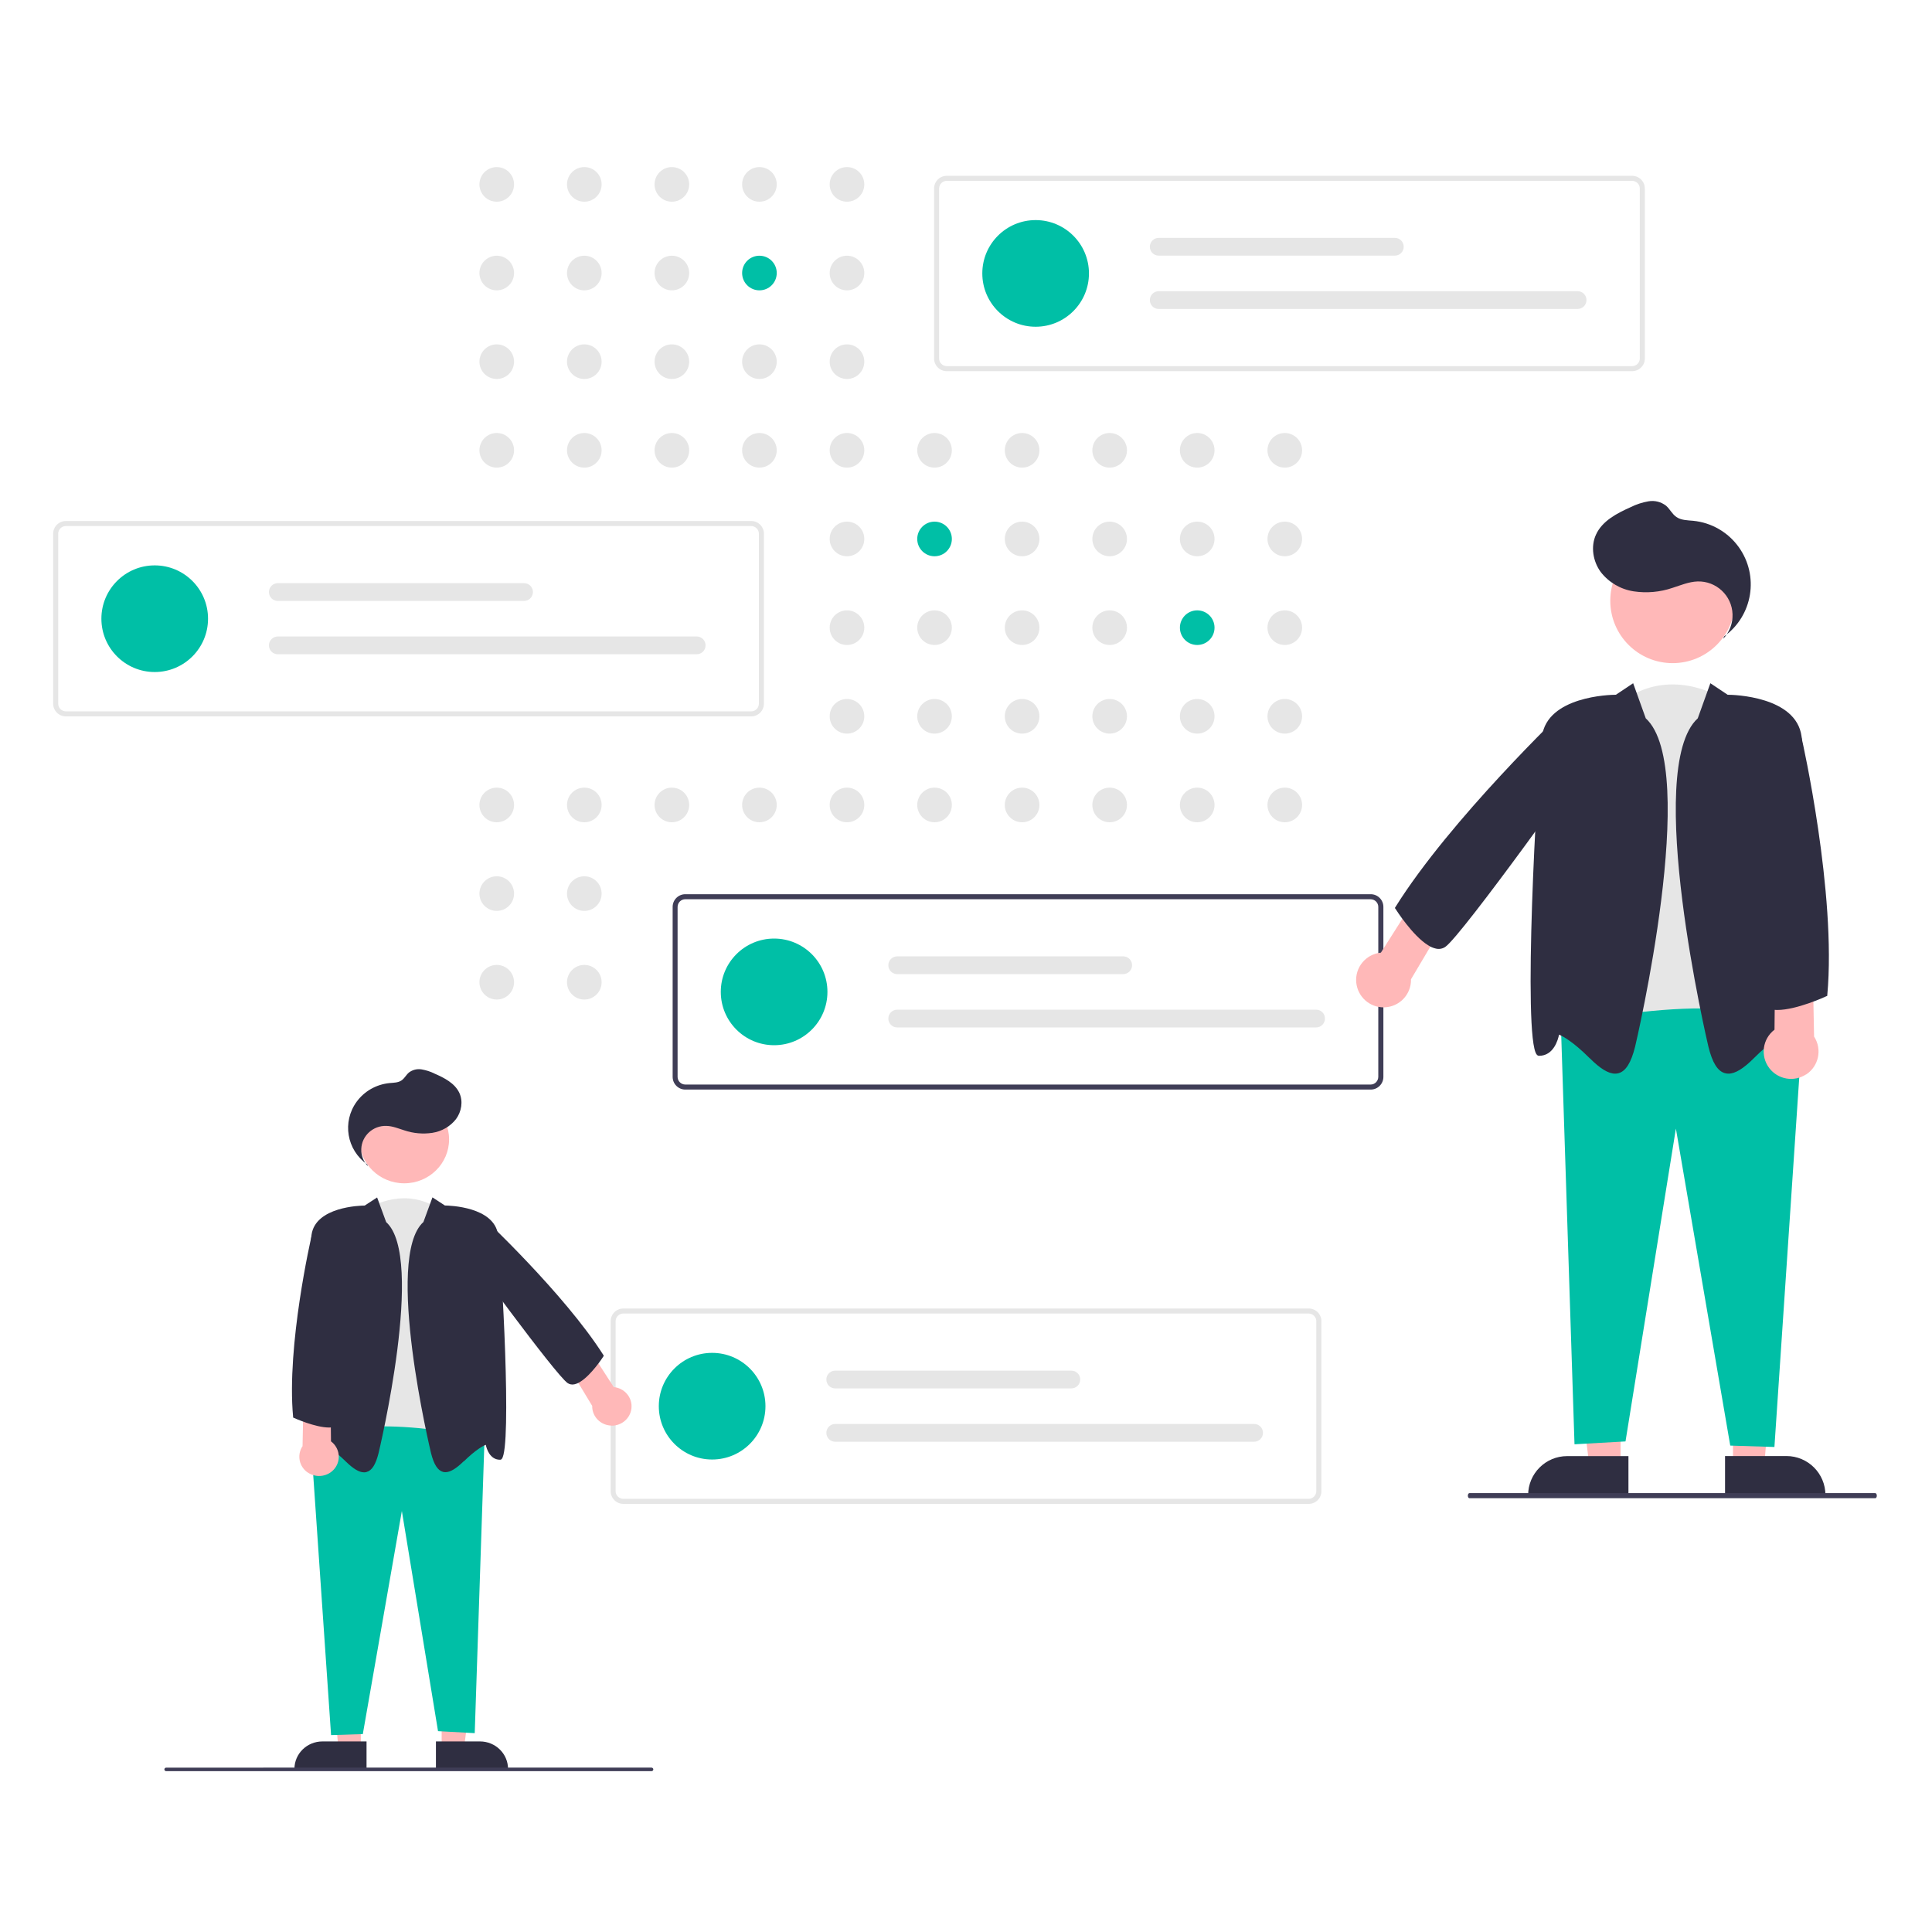 <?xml version="1.0" encoding="UTF-8"?>
<svg id="Layer_1" data-name="Layer 1" xmlns="http://www.w3.org/2000/svg" width="250" height="250" viewBox="0 0 250 250">
  <defs>
    <style>
      .cls-1 {
        fill: #3f3d56;
      }

      .cls-1, .cls-2, .cls-3, .cls-4, .cls-5 {
        stroke-width: 0px;
      }

      .cls-2 {
        fill: #ffb8b8;
      }

      .cls-3 {
        fill: #2f2e41;
      }

      .cls-4 {
        fill: #e6e6e6;
      }

      .cls-5 {
        fill: #00bfa6;
      }
    </style>
  </defs>
  <circle class="cls-4" cx="64.28" cy="23.86" r="2.24"/>
  <circle class="cls-4" cx="75.61" cy="23.86" r="2.24"/>
  <circle class="cls-4" cx="86.94" cy="23.86" r="2.24"/>
  <circle class="cls-4" cx="98.27" cy="23.86" r="2.24"/>
  <circle class="cls-4" cx="109.6" cy="23.86" r="2.24"/>
  <circle class="cls-4" cx="64.28" cy="35.33" r="2.24"/>
  <circle class="cls-4" cx="75.61" cy="35.33" r="2.24"/>
  <circle class="cls-4" cx="86.94" cy="35.33" r="2.24"/>
  <circle class="cls-5" cx="98.27" cy="35.33" r="2.24"/>
  <circle class="cls-4" cx="109.6" cy="35.33" r="2.24"/>
  <circle class="cls-4" cx="132.26" cy="35.33" r="2.24"/>
  <circle class="cls-4" cx="64.28" cy="46.8" r="2.24"/>
  <circle class="cls-4" cx="75.61" cy="46.8" r="2.24"/>
  <circle class="cls-4" cx="86.94" cy="46.8" r="2.24"/>
  <circle class="cls-4" cx="98.27" cy="46.8" r="2.24"/>
  <circle class="cls-4" cx="109.6" cy="46.8" r="2.24"/>
  <circle class="cls-4" cx="64.28" cy="58.27" r="2.24"/>
  <circle class="cls-4" cx="75.61" cy="58.27" r="2.24"/>
  <circle class="cls-4" cx="86.94" cy="58.27" r="2.24"/>
  <circle class="cls-4" cx="98.27" cy="58.27" r="2.24"/>
  <circle class="cls-4" cx="109.6" cy="58.27" r="2.24"/>
  <circle class="cls-4" cx="120.93" cy="58.27" r="2.24"/>
  <circle class="cls-4" cx="132.26" cy="58.27" r="2.24"/>
  <circle class="cls-4" cx="143.59" cy="58.27" r="2.24"/>
  <circle class="cls-4" cx="154.92" cy="58.27" r="2.24"/>
  <circle class="cls-4" cx="166.25" cy="58.27" r="2.24"/>
  <circle class="cls-4" cx="109.6" cy="69.74" r="2.24"/>
  <circle class="cls-5" cx="120.93" cy="69.74" r="2.24"/>
  <circle class="cls-4" cx="132.26" cy="69.74" r="2.24"/>
  <circle class="cls-4" cx="143.59" cy="69.74" r="2.24"/>
  <circle class="cls-4" cx="154.92" cy="69.74" r="2.24"/>
  <circle class="cls-4" cx="166.25" cy="69.74" r="2.24"/>
  <circle class="cls-4" cx="109.6" cy="81.22" r="2.24"/>
  <circle class="cls-4" cx="120.93" cy="81.22" r="2.24"/>
  <circle class="cls-4" cx="132.26" cy="81.22" r="2.24"/>
  <circle class="cls-4" cx="143.59" cy="81.22" r="2.24"/>
  <circle class="cls-5" cx="154.92" cy="81.22" r="2.24"/>
  <circle class="cls-4" cx="166.25" cy="81.22" r="2.24"/>
  <circle class="cls-4" cx="109.6" cy="92.69" r="2.24"/>
  <circle class="cls-4" cx="120.93" cy="92.69" r="2.24"/>
  <circle class="cls-4" cx="132.26" cy="92.69" r="2.24"/>
  <circle class="cls-4" cx="143.59" cy="92.69" r="2.24"/>
  <circle class="cls-4" cx="154.92" cy="92.69" r="2.24"/>
  <circle class="cls-4" cx="166.25" cy="92.69" r="2.24"/>
  <circle class="cls-4" cx="64.28" cy="104.16" r="2.24"/>
  <circle class="cls-4" cx="75.61" cy="104.16" r="2.24"/>
  <circle class="cls-4" cx="86.94" cy="104.16" r="2.24"/>
  <circle class="cls-4" cx="98.27" cy="104.16" r="2.24"/>
  <circle class="cls-4" cx="109.6" cy="104.16" r="2.24"/>
  <circle class="cls-4" cx="120.93" cy="104.16" r="2.24"/>
  <circle class="cls-4" cx="132.26" cy="104.16" r="2.24"/>
  <circle class="cls-4" cx="143.59" cy="104.16" r="2.24"/>
  <circle class="cls-4" cx="154.92" cy="104.16" r="2.24"/>
  <circle class="cls-4" cx="166.25" cy="104.16" r="2.24"/>
  <circle class="cls-4" cx="64.28" cy="115.63" r="2.24"/>
  <circle class="cls-4" cx="75.61" cy="115.63" r="2.24"/>
  <circle class="cls-4" cx="64.28" cy="127.1" r="2.24"/>
  <circle class="cls-4" cx="75.61" cy="127.1" r="2.24"/>
  <circle class="cls-4" cx="98.27" cy="127.1" r="2.24"/>
  <path class="cls-4" d="M211.2,48.03h-88.69c-.91,0-1.64-.74-1.64-1.64v-22c0-.91.74-1.64,1.64-1.64h88.69c.91,0,1.64.74,1.64,1.64v22c0,.91-.74,1.64-1.64,1.64ZM122.51,23.4c-.54,0-.98.44-.99.99v22c0,.54.44.98.99.99h88.69c.54,0,.98-.44.99-.99v-22c0-.54-.44-.98-.99-.99h-88.69Z"/>
  <circle class="cls-5" cx="134.01" cy="35.38" r="6.9"/>
  <path class="cls-4" d="M149.94,30.78c-.63,0-1.15.51-1.15,1.15s.51,1.15,1.15,1.15h30.55c.63,0,1.15-.51,1.15-1.15s-.51-1.15-1.15-1.15c0,0-30.55,0-30.55,0Z"/>
  <path class="cls-4" d="M149.94,37.68c-.63,0-1.15.51-1.15,1.15s.51,1.15,1.15,1.15h54.2c.63,0,1.15-.51,1.15-1.15s-.51-1.15-1.15-1.15h-54.2Z"/>
  <circle class="cls-4" cx="90.41" cy="181.91" r="2.24"/>
  <path class="cls-4" d="M169.35,194.6h-88.69c-.91,0-1.64-.74-1.64-1.64v-22c0-.91.74-1.64,1.64-1.64h88.69c.91,0,1.64.74,1.64,1.64v22c0,.91-.74,1.64-1.64,1.64ZM80.65,169.97c-.54,0-.98.44-.99.99v22c0,.54.44.98.99.99h88.69c.54,0,.98-.44.99-.99v-22c0-.54-.44-.98-.99-.99,0,0-88.69,0-88.69,0Z"/>
  <circle class="cls-5" cx="92.15" cy="181.96" r="6.9"/>
  <path class="cls-4" d="M108.08,177.36c-.63,0-1.15.51-1.15,1.15s.51,1.15,1.15,1.15h30.55c.63,0,1.15-.51,1.15-1.15s-.51-1.15-1.15-1.15h-30.55Z"/>
  <path class="cls-4" d="M108.08,184.26c-.63,0-1.15.51-1.15,1.15s.51,1.15,1.15,1.15h54.2c.63,0,1.15-.51,1.15-1.15s-.51-1.15-1.15-1.15h-54.2Z"/>
  <path class="cls-4" d="M97.21,92.7H8.52c-.91,0-1.64-.74-1.64-1.64v-22c0-.91.74-1.64,1.64-1.64h88.69c.91,0,1.64.74,1.64,1.64v22c0,.91-.74,1.64-1.64,1.64ZM8.52,68.07c-.54,0-.98.44-.99.99v22c0,.54.44.98.99.99h88.69c.54,0,.98-.44.99-.99v-22c0-.54-.44-.98-.99-.99H8.52Z"/>
  <circle class="cls-5" cx="20.02" cy="80.06" r="6.9"/>
  <path class="cls-4" d="M35.95,75.46c-.63,0-1.15.51-1.15,1.15s.51,1.15,1.15,1.15h31.86c.63,0,1.15-.51,1.15-1.15s-.51-1.15-1.15-1.15c0,0-31.86,0-31.86,0Z"/>
  <path class="cls-4" d="M35.95,82.36c-.63,0-1.15.51-1.15,1.15s.51,1.15,1.15,1.15h54.2c.63,0,1.15-.51,1.15-1.15s-.51-1.15-1.15-1.15h-54.2Z"/>
  <path class="cls-1" d="M177.37,140.99h-88.69c-.91,0-1.64-.74-1.64-1.64v-22c0-.91.74-1.64,1.64-1.64h88.69c.91,0,1.64.74,1.64,1.64v22c0,.91-.74,1.64-1.64,1.64ZM88.67,116.36c-.54,0-.98.44-.99.99v22c0,.54.44.98.99.99h88.69c.54,0,.98-.44.99-.99v-22c0-.54-.44-.98-.99-.99,0,0-88.69,0-88.69,0Z"/>
  <circle class="cls-5" cx="100.17" cy="128.35" r="6.9"/>
  <path class="cls-4" d="M116.1,123.75c-.63,0-1.15.51-1.15,1.15s.51,1.15,1.15,1.15h29.24c.63,0,1.15-.51,1.15-1.15s-.51-1.15-1.15-1.15h-29.24Z"/>
  <path class="cls-4" d="M116.1,130.65c-.63,0-1.15.51-1.15,1.15s.51,1.15,1.15,1.15h54.2c.63,0,1.15-.51,1.15-1.15s-.51-1.15-1.15-1.15h-54.2Z"/>
  <path class="cls-4" d="M225.08,135.41c-3.85,11.56-19.61-.7-19.61-.7l4.2-43.77c6.3-4.9,12.96-.7,12.96-.7l2.45,45.17Z"/>
  <polygon class="cls-2" points="224.25 174.19 229.62 174.25 228.28 189.73 224.25 189.73 224.25 174.19"/>
  <path class="cls-3" d="M223.23,188.41h7.93c2.79,0,5.05,2.26,5.05,5.05v.16h-12.99v-5.22h.01Z"/>
  <polygon class="cls-2" points="209.7 174.19 203.75 174.19 205.67 189.73 209.7 189.73 209.7 174.19"/>
  <path class="cls-3" d="M197.74,193.63v-.16c0-2.79,2.26-5.05,5.05-5.05h7.93v5.22h-12.99.01Z"/>
  <path class="cls-5" d="M223.89,187.04l-7.03-41-6.52,40.48-6.6.37-1.76-54.23.13-.03c1.09-.24,26.78-5.89,31,2.19l.02.04-3.52,52.38-5.72-.18v-.02Z"/>
  <circle class="cls-2" cx="216.44" cy="77.74" r="8.07"/>
  <path class="cls-3" d="M223.21,138.87c-.95-.26-1.63-1.35-2.14-3.42-.09-.36-8.47-36.04-1.38-42.5l1.63-4.54,2.23,1.49c.79,0,8.88.21,9.57,5.39.68,5.07,2.52,39.06.67,41.18-.07.09-.19.15-.3.15-1.88,0-2.45-2.08-2.58-2.74-.45.18-1.77.86-3.96,3.05-1.35,1.35-2.41,2-3.29,2-.15,0-.3-.02-.44-.06h0Z"/>
  <path class="cls-3" d="M205.7,136.93c-2.18-2.18-3.51-2.86-3.96-3.05-.13.66-.7,2.74-2.58,2.74-.12,0-.23-.06-.3-.15-1.85-2.11,0-36.1.67-41.18.69-5.18,8.78-5.39,9.57-5.39l2.23-1.49,1.63,4.54c7.08,6.46-1.29,42.15-1.38,42.5-.52,2.07-1.2,3.16-2.14,3.42-.14.04-.29.06-.44.06-.88,0-1.94-.65-3.29-2h0Z"/>
  <path class="cls-3" d="M223.1,82.35c3.71-2.67,4.56-7.84,1.89-11.56-1.39-1.93-3.53-3.17-5.9-3.4-.74-.07-1.54-.06-2.16-.49-.55-.37-.84-1.02-1.34-1.46-.65-.5-1.47-.71-2.28-.57-.8.14-1.57.39-2.29.75-1.79.8-3.69,1.78-4.5,3.56-.71,1.54-.39,3.45.6,4.82,1.05,1.36,2.58,2.26,4.28,2.52,1.69.25,3.41.1,5.02-.45,1.06-.34,2.12-.79,3.23-.83,2.42-.08,4.46,1.82,4.54,4.24.04,1.17-.39,2.32-1.2,3.17"/>
  <path class="cls-2" d="M179.12,130.35c1.96-.05,3.51-1.67,3.46-3.63l4.71-7.94-3.64-3.33-4.96,7.82c-1.95.19-3.38,1.92-3.19,3.87.18,1.85,1.75,3.25,3.61,3.21h0Z"/>
  <path class="cls-2" d="M233.71,139.04c1.64-1.07,2.1-3.27,1.03-4.91h0l-.18-9.23-4.85-.92-.09,9.26c-1.56,1.19-1.86,3.41-.68,4.97,1.13,1.48,3.2,1.84,4.76.82h0Z"/>
  <path class="cls-3" d="M180.55,117.58l-.05-.09.05-.09c7.06-11.33,21.87-25.49,22.02-25.63l.05-.04,1.83-.02,1.98,4.93c-.62,1.18-17.21,24.34-19.4,25.88-.35.24-.79.33-1.21.23-.37-.08-.71-.23-1.03-.44-2.02-1.25-4.13-4.57-4.23-4.73h-.01Z"/>
  <path class="cls-3" d="M228.79,130.51c-.4-.14-.72-.43-.89-.82-1.06-2.47,3.47-33.61,3.67-34.93l.04-.25,1.53.97v.07c.06.2,4.52,20.04,3.31,33.22v.09l-.09.04c-.18.09-3.9,1.79-6.37,1.79-.4,0-.8-.05-1.19-.18h0Z"/>
  <path class="cls-1" d="M242.66,193.87h-52.52c-.11,0-.2-.15-.2-.33s.09-.33.2-.33h52.52c.11,0,.2.15.2.33s-.09.33-.2.33Z"/>
  <path class="cls-4" d="M46.1,188.03c2.77,8.13,14.09-.49,14.09-.49l-3.02-30.81c-4.53-3.45-9.31-.49-9.31-.49l-1.76,31.8h0Z"/>
  <polygon class="cls-2" points="46.69 215.33 42.83 215.37 43.79 226.27 46.69 226.27 46.69 215.33"/>
  <path class="cls-3" d="M47.43,225.34h-5.7c-2.01,0-3.63,1.59-3.63,3.56v.12h9.33v-3.67h0Z"/>
  <polygon class="cls-2" points="57.15 215.33 61.42 215.33 60.04 226.27 57.15 226.27 57.15 215.33"/>
  <path class="cls-3" d="M65.74,229.02v-.12c0-1.97-1.63-3.56-3.63-3.56h-5.7v3.67h9.33Z"/>
  <path class="cls-5" d="M46.95,224.38l5.05-28.86,4.68,28.49,4.75.26,1.27-38.17-.1-.02c-.78-.17-19.25-4.14-22.27,1.54l-.02.03,2.53,36.87,4.11-.13h0Z"/>
  <ellipse class="cls-2" cx="52.31" cy="147.44" rx="5.8" ry="5.68"/>
  <path class="cls-3" d="M47.44,190.47c.68-.18,1.17-.95,1.54-2.41.06-.25,6.08-25.37.99-29.92l-1.17-3.19-1.61,1.05c-.57,0-6.38.15-6.88,3.8-.49,3.57-1.81,27.5-.48,28.99.05.07.13.11.22.11,1.35,0,1.76-1.47,1.85-1.93.32.13,1.28.61,2.84,2.14.97.95,1.73,1.41,2.36,1.41.11,0,.22,0,.32-.04h.02Z"/>
  <path class="cls-3" d="M60.02,189.1c1.57-1.54,2.52-2.02,2.84-2.14.1.47.51,1.93,1.85,1.93.09,0,.17-.04.22-.11,1.33-1.49,0-25.41-.48-28.99-.5-3.65-6.31-3.79-6.88-3.8l-1.61-1.05-1.17,3.19c-5.09,4.55.93,29.67.99,29.92.37,1.46.86,2.22,1.54,2.41.1.03.21.04.32.04.63,0,1.39-.46,2.36-1.41h.02Z"/>
  <path class="cls-3" d="M47.52,150.68c-2.67-1.88-3.27-5.52-1.36-8.13,1-1.36,2.54-2.23,4.24-2.4.53-.05,1.11-.04,1.55-.34.39-.26.6-.72.97-1.03.46-.35,1.06-.5,1.64-.4.57.1,1.13.27,1.64.53,1.29.56,2.65,1.25,3.24,2.51.51,1.09.28,2.43-.43,3.39-.75.96-1.85,1.59-3.07,1.78-1.21.18-2.45.07-3.61-.32-.77-.24-1.52-.56-2.32-.58-1.74-.06-3.2,1.28-3.26,2.99-.03.83.28,1.63.86,2.23"/>
  <path class="cls-2" d="M79.12,184.47c-1.41-.03-2.52-1.18-2.49-2.55l-3.38-5.59,2.61-2.35,3.56,5.51c1.4.13,2.43,1.35,2.29,2.73-.13,1.3-1.26,2.29-2.6,2.26h0Z"/>
  <path class="cls-2" d="M39.89,190.59c-1.18-.75-1.51-2.3-.74-3.46h0l.13-6.49,3.48-.65.07,6.52c1.12.84,1.34,2.4.49,3.5-.81,1.04-2.3,1.29-3.42.58h-.01Z"/>
  <path class="cls-3" d="M78.09,175.48l.04-.06-.04-.06c-5.07-7.98-15.72-17.94-15.82-18.04l-.03-.03h-1.31l-1.42,3.46c.44.83,12.37,17.14,13.94,18.22.25.17.57.23.87.16.26-.06.51-.16.74-.31,1.45-.88,2.97-3.21,3.04-3.33h-.01Z"/>
  <path class="cls-3" d="M43.43,184.59c.29-.1.52-.3.64-.57.76-1.74-2.5-23.66-2.63-24.59l-.03-.18-1.1.68v.05c-.04.14-3.25,14.11-2.38,23.38v.07l.07.03c.13.06,2.8,1.26,4.58,1.26.29,0,.58-.04.85-.13Z"/>
  <path class="cls-1" d="M21.51,229.19h62.79c.13,0,.24-.1.24-.23s-.11-.23-.24-.23H21.51c-.13,0-.24.1-.24.23s.11.23.24.23Z"/>
</svg>
